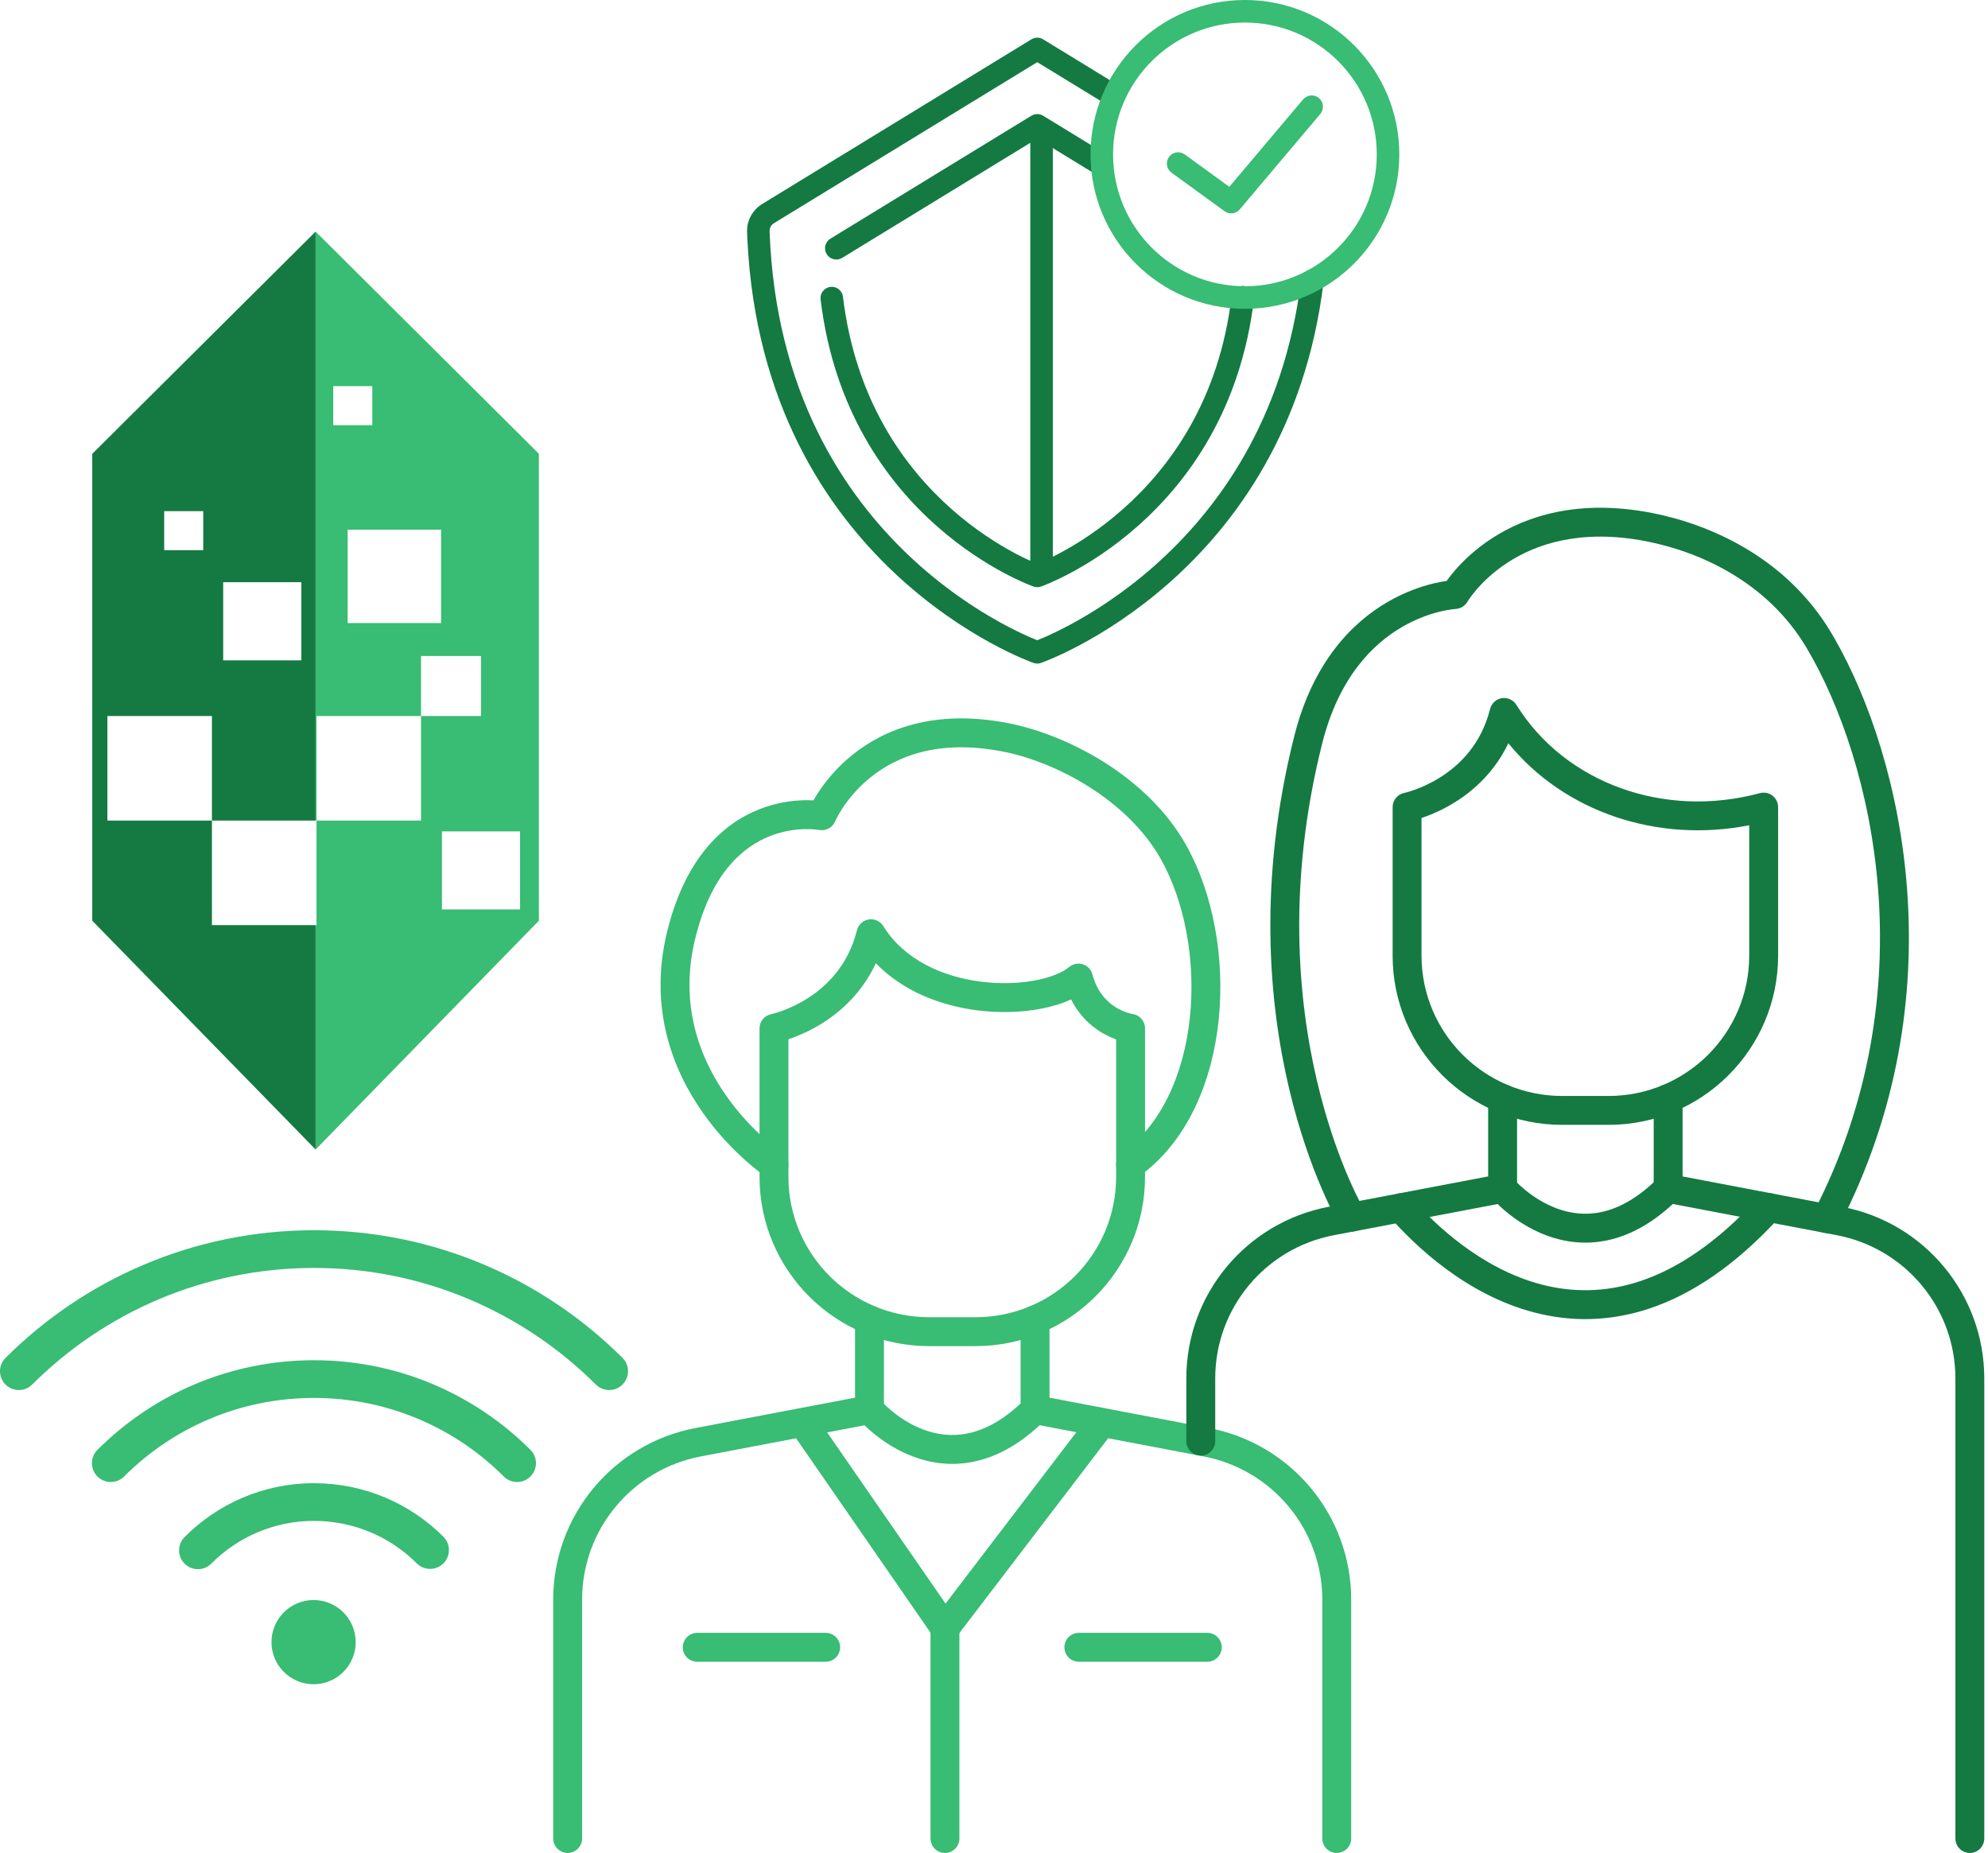 <svg width="147" height="137" viewBox="0 0 147 137" fill="none" xmlns="http://www.w3.org/2000/svg">
<path d="M6.823 68.074L23.338 84.991V68.401H15.671V60.669H7.942V52.94H15.671V60.669H23.338V17.122L6.823 33.553V68.078V68.074ZM16.504 43.047H22.281V48.823H16.504V43.047ZM12.14 37.791H15.028V40.679H12.14V37.791Z" fill="#147A42"/>
<path d="M23.338 60.669H23.403V52.94H31.132V48.504H35.568V52.94H31.132V60.669H23.403V68.401H23.338V84.991L39.847 68.074V33.549L23.338 17.122V60.672V60.669ZM38.456 67.241H32.68V61.468H38.456V67.241ZM32.615 46.068H25.706V39.159H32.615V46.068ZM24.641 28.549H27.529V31.437H24.641V28.549Z" fill="#39BC74"/>
<path d="M26.302 121.414C26.302 119.695 24.907 118.3 23.188 118.3C21.47 118.3 20.075 119.695 20.075 121.414C20.075 123.132 21.47 124.527 23.188 124.527C24.907 124.527 26.302 123.132 26.302 121.414Z" fill="#39BC74"/>
<path d="M23.209 109.662C26.942 109.662 30.334 111.167 32.788 113.62C33.332 114.164 33.332 115.046 32.788 115.59C32.244 116.134 31.361 116.134 30.817 115.59C28.87 113.643 26.18 112.45 23.209 112.449C20.245 112.449 17.564 113.659 15.623 115.609C15.081 116.154 14.199 116.157 13.653 115.614C13.108 115.071 13.106 114.189 13.649 113.643C16.088 111.193 19.469 109.662 23.209 109.662Z" fill="#39BC74"/>
<path d="M23.22 100.57C29.479 100.57 35.143 103.116 39.223 107.196C39.767 107.74 39.767 108.622 39.223 109.166C38.679 109.71 37.796 109.71 37.252 109.166C33.673 105.587 28.709 103.358 23.22 103.358C17.729 103.358 12.765 105.577 9.177 109.166C8.633 109.71 7.75 109.71 7.206 109.166C6.662 108.622 6.662 107.74 7.206 107.196C11.297 103.104 16.962 100.57 23.22 100.57Z" fill="#39BC74"/>
<path d="M23.219 90.96C32.125 90.96 40.186 94.574 46.03 100.396C46.574 100.939 46.576 101.821 46.033 102.366C45.49 102.911 44.608 102.913 44.063 102.37C38.718 97.045 31.355 93.747 23.219 93.747C15.083 93.747 7.711 97.045 2.378 102.369C1.833 102.912 0.951 102.911 0.407 102.367C-0.136 101.822 -0.136 100.941 0.409 100.397C6.243 94.574 14.314 90.96 23.219 90.96Z" fill="#39BC74"/>
<path d="M82.531 76.848C82.217 76.735 81.843 76.572 81.451 76.336C80.657 75.859 79.798 75.09 79.2 73.893C78.524 74.205 77.747 74.436 76.934 74.589C75.536 74.852 73.92 74.909 72.282 74.703C69.638 74.371 66.804 73.33 64.763 71.22C63.772 73.353 62.235 74.747 60.839 75.63C59.954 76.19 59.12 76.549 58.504 76.768C58.434 76.793 58.364 76.814 58.299 76.836V87.01C58.299 92.741 62.957 97.391 68.706 97.391H72.124C77.874 97.391 82.531 92.741 82.531 87.01V76.848ZM84.668 87.01C84.668 93.925 79.049 99.527 72.124 99.527H68.706C61.781 99.527 56.163 93.925 56.163 87.01V76.033C56.163 75.524 56.522 75.086 57.021 74.986H57.018C57.019 74.986 57.02 74.985 57.021 74.985C57.026 74.984 57.037 74.981 57.053 74.978C57.084 74.971 57.134 74.959 57.201 74.941C57.336 74.904 57.537 74.845 57.787 74.756C58.288 74.577 58.973 74.283 59.697 73.825C61.14 72.912 62.72 71.368 63.369 68.776L63.42 68.625C63.561 68.285 63.87 68.038 64.241 67.981C64.664 67.914 65.086 68.108 65.313 68.472C66.851 70.949 69.671 72.221 72.549 72.583C73.976 72.762 75.368 72.709 76.539 72.489C77.736 72.264 78.598 71.885 79.055 71.499L79.165 71.418C79.43 71.247 79.76 71.2 80.065 71.296C80.415 71.406 80.683 71.688 80.777 72.042C81.134 73.392 81.895 74.11 82.552 74.505C82.889 74.708 83.204 74.829 83.431 74.897C83.544 74.931 83.633 74.952 83.688 74.964C83.712 74.969 83.73 74.972 83.74 74.973C83.742 74.974 83.744 74.974 83.746 74.974H83.743L83.75 74.975C83.749 74.975 83.749 74.974 83.748 74.974C84.279 75.048 84.668 75.503 84.668 76.033V87.01Z" fill="#39BC74"/>
<path d="M97.776 135.932V118.269C97.776 113.097 94.092 108.652 88.996 107.682L76.335 105.273C75.832 105.177 75.467 104.737 75.467 104.224V97.583C75.467 96.993 75.945 96.514 76.535 96.514C77.125 96.514 77.604 96.993 77.604 97.583V103.339L89.395 105.583C95.496 106.744 99.912 112.067 99.912 118.269V135.932C99.912 136.522 99.434 137 98.845 137C98.255 137 97.776 136.522 97.776 135.932Z" fill="#39BC74"/>
<path d="M40.906 135.93V118.269C40.906 112.068 45.323 106.744 51.424 105.584L63.225 103.338V97.582C63.225 96.992 63.704 96.513 64.294 96.513C64.884 96.513 65.362 96.992 65.362 97.582V104.223C65.362 104.736 64.997 105.176 64.493 105.272L51.823 107.682C46.727 108.652 43.043 113.097 43.043 118.269V135.93C43.043 136.52 42.565 136.999 41.975 136.999C41.385 136.999 40.906 136.52 40.906 135.93Z" fill="#39BC74"/>
<path d="M63.01 55.828C65.352 53.933 69.069 52.396 74.563 53.47C78.878 54.315 84.785 57.351 87.663 62.408C89.728 66.037 90.587 70.906 90.108 75.456C89.63 79.996 87.792 84.429 84.22 86.985C83.74 87.328 83.072 87.218 82.729 86.738C82.386 86.259 82.497 85.591 82.977 85.248C85.875 83.173 87.542 79.422 87.984 75.233C88.424 71.053 87.616 66.647 85.806 63.465C83.324 59.104 78.058 56.33 74.153 55.566V55.567C69.298 54.618 66.219 55.979 64.353 57.488C63.403 58.257 62.745 59.083 62.325 59.715C62.116 60.031 61.968 60.295 61.874 60.475C61.828 60.565 61.795 60.634 61.775 60.677C61.766 60.698 61.758 60.713 61.755 60.721L61.752 60.728V60.726L61.753 60.725C61.753 60.725 61.753 60.725 61.752 60.724C61.558 61.193 61.062 61.46 60.564 61.363L60.565 61.364L60.517 61.356C60.475 61.35 60.407 61.341 60.315 61.332C60.132 61.313 59.858 61.294 59.518 61.302C58.835 61.316 57.903 61.431 56.906 61.829C55.034 62.576 52.736 64.399 51.513 68.977L51.398 69.428C50.202 74.362 51.783 78.286 53.703 81.02C54.665 82.391 55.706 83.452 56.507 84.169C56.906 84.527 57.243 84.797 57.477 84.975C57.593 85.064 57.684 85.13 57.744 85.172C57.773 85.194 57.795 85.209 57.808 85.219L57.822 85.228C58.313 85.556 58.446 86.219 58.118 86.709C57.791 87.2 57.127 87.332 56.636 87.004L57.229 86.116C56.641 86.997 56.636 87.005 56.636 87.004L56.635 87.004C56.634 87.003 56.633 87.002 56.632 87.002C56.63 87 56.627 86.998 56.623 86.996C56.617 86.991 56.608 86.985 56.597 86.978C56.575 86.963 56.544 86.941 56.505 86.913C56.427 86.858 56.317 86.778 56.181 86.674C55.907 86.466 55.527 86.16 55.081 85.76C54.191 84.963 53.031 83.782 51.954 82.247C49.794 79.17 47.94 74.623 49.321 68.925C50.657 63.413 53.475 60.899 56.114 59.845C57.403 59.331 58.599 59.185 59.473 59.166C59.726 59.161 59.953 59.167 60.15 59.178C60.257 58.99 60.387 58.773 60.545 58.535C61.057 57.764 61.856 56.761 63.01 55.828Z" fill="#39BC74"/>
<path d="M65.114 103.538C65.12 103.546 65.132 103.559 65.149 103.577C65.183 103.614 65.236 103.671 65.308 103.744C65.453 103.89 65.67 104.098 65.952 104.33C66.521 104.797 67.327 105.345 68.299 105.705C69.262 106.062 70.377 106.232 71.601 105.972C72.824 105.712 74.242 105.003 75.781 103.467C76.198 103.051 76.875 103.052 77.291 103.469C77.708 103.887 77.707 104.564 77.29 104.98C75.512 106.754 73.74 107.701 72.046 108.061C70.354 108.421 68.823 108.178 67.555 107.707C66.296 107.24 65.285 106.546 64.596 105.98C64.249 105.695 63.977 105.436 63.789 105.246C63.695 105.151 63.621 105.073 63.569 105.016C63.543 104.987 63.523 104.964 63.508 104.947L63.483 104.918C63.482 104.918 63.482 104.917 63.481 104.916L63.48 104.915C63.484 104.911 63.539 104.864 64.294 104.224L63.48 104.914C63.098 104.464 63.154 103.79 63.604 103.409C64.054 103.028 64.727 103.084 65.108 103.534C65.109 103.535 65.112 103.536 65.114 103.538Z" fill="#39BC74"/>
<path d="M58.864 104.461C59.349 104.125 60.014 104.246 60.35 104.731L69.916 118.562L80.508 104.69C80.867 104.222 81.537 104.132 82.006 104.49C82.475 104.848 82.565 105.519 82.207 105.988L70.723 121.027C70.516 121.298 70.191 121.454 69.849 121.446C69.507 121.438 69.19 121.267 68.995 120.986L58.593 105.947C58.258 105.462 58.379 104.796 58.864 104.461Z" fill="#39BC74"/>
<path d="M68.806 135.932V120.378C68.806 119.788 69.284 119.31 69.874 119.31C70.464 119.31 70.942 119.788 70.942 120.378V135.932C70.942 136.522 70.464 137 69.874 137C69.284 137 68.806 136.522 68.806 135.932Z" fill="#39BC74"/>
<path d="M61.055 120.726C61.645 120.726 62.123 121.204 62.123 121.794C62.123 122.384 61.645 122.862 61.055 122.863H51.556C50.966 122.863 50.488 122.384 50.488 121.794C50.488 121.204 50.966 120.726 51.556 120.726H61.055Z" fill="#39BC74"/>
<path d="M89.273 120.726C89.863 120.726 90.341 121.204 90.341 121.794C90.341 122.384 89.863 122.862 89.273 122.863H79.775C79.184 122.863 78.706 122.384 78.706 121.794C78.706 121.204 79.184 120.726 79.775 120.726H89.273Z" fill="#39BC74"/>
<path d="M129.344 61.017C122.558 62.353 115.672 60.044 111.533 54.953C110.54 57.034 109.028 58.401 107.652 59.271C106.767 59.831 105.933 60.19 105.317 60.409C105.247 60.434 105.178 60.455 105.112 60.477V70.651C105.112 76.382 109.77 81.032 115.519 81.032H118.937C124.687 81.032 129.344 76.382 129.344 70.651V61.017ZM131.481 70.651C131.481 77.566 125.862 83.168 118.937 83.168H115.519C108.594 83.168 102.976 77.566 102.976 70.651V59.674C102.976 59.165 103.335 58.727 103.834 58.627H103.831C103.832 58.626 103.833 58.626 103.834 58.626C103.839 58.624 103.85 58.622 103.865 58.619C103.896 58.611 103.947 58.6 104.014 58.581C104.149 58.545 104.35 58.486 104.6 58.397C105.101 58.218 105.786 57.923 106.51 57.465C107.953 56.553 109.533 55.009 110.182 52.417L110.233 52.266C110.374 51.926 110.683 51.679 111.054 51.621C111.477 51.555 111.899 51.749 112.126 52.113C115.709 57.88 123.024 60.559 130.134 58.642C130.455 58.556 130.798 58.623 131.062 58.825C131.326 59.028 131.481 59.341 131.481 59.674V70.651Z" fill="#147A42"/>
<path d="M144.589 135.931V101.911C144.589 96.739 140.905 92.294 135.809 91.324L123.148 88.915C122.645 88.819 122.28 88.379 122.28 87.866V81.225C122.28 80.635 122.758 80.157 123.348 80.157C123.938 80.157 124.417 80.635 124.417 81.225V86.982L136.208 89.225C142.309 90.386 146.725 95.71 146.725 101.911V135.931C146.725 136.521 146.247 137 145.658 137C145.068 137 144.589 136.521 144.589 135.931Z" fill="#147A42"/>
<path d="M87.721 106.555V101.911C87.721 95.71 92.138 90.386 98.239 89.226L110.04 86.98V81.224C110.04 80.634 110.518 80.155 111.108 80.155C111.698 80.155 112.177 80.634 112.177 81.224V87.865C112.177 88.378 111.812 88.818 111.308 88.914L98.637 91.325C93.541 92.294 89.858 96.739 89.858 101.911V106.555C89.858 107.145 89.379 107.624 88.789 107.624C88.199 107.624 87.721 107.145 87.721 106.555Z" fill="#147A42"/>
<path d="M110.301 39.813C112.822 38.169 116.695 36.86 122.155 37.927H122.156C126.442 38.765 132.099 41.216 135.423 46.812L135.668 47.233C140.795 56.199 144.727 73.732 136.018 90.586C135.747 91.11 135.102 91.315 134.578 91.044C134.054 90.773 133.849 90.129 134.119 89.605C142.56 73.271 138.537 56.239 133.586 47.903C130.681 43.012 125.679 40.793 121.745 40.023C116.855 39.067 113.544 40.248 111.468 41.602C110.418 42.287 109.666 43.028 109.18 43.591C108.937 43.873 108.763 44.109 108.652 44.269C108.596 44.349 108.557 44.41 108.533 44.448C108.521 44.467 108.513 44.48 108.509 44.487C108.507 44.49 108.506 44.492 108.506 44.493V44.492L108.507 44.49L108.507 44.489C108.324 44.806 107.993 45.008 107.627 45.024L107.628 45.025H107.625C107.616 45.025 107.6 45.026 107.577 45.028C107.531 45.032 107.458 45.039 107.36 45.052C107.163 45.078 106.869 45.125 106.503 45.213C105.771 45.389 104.761 45.724 103.674 46.356C101.53 47.603 99.003 50.057 97.768 54.97C95.175 65.287 95.966 73.931 97.398 79.985C98.115 83.013 98.991 85.394 99.684 87.01C100.031 87.818 100.332 88.435 100.543 88.845C100.649 89.05 100.733 89.203 100.788 89.303C100.816 89.353 100.837 89.39 100.85 89.413C100.857 89.424 100.861 89.432 100.864 89.437C100.865 89.439 100.866 89.441 100.867 89.441H100.866C101.168 89.948 101.002 90.603 100.496 90.906C99.989 91.207 99.333 91.041 99.031 90.534L99.949 89.987C99.031 90.534 99.031 90.534 99.031 90.534L99.03 90.533C99.029 90.532 99.029 90.53 99.028 90.529C99.026 90.526 99.023 90.522 99.021 90.518C99.015 90.508 99.009 90.496 99 90.48C98.981 90.447 98.954 90.401 98.921 90.342C98.855 90.223 98.761 90.049 98.644 89.824C98.412 89.372 98.09 88.71 97.722 87.852C96.986 86.138 96.068 83.641 95.32 80.478C93.823 74.148 93.006 65.153 95.696 54.45C97.076 48.96 99.974 46.037 102.6 44.51C103.899 43.754 105.111 43.351 106.004 43.136C106.389 43.044 106.717 42.988 106.969 42.952C107.114 42.749 107.31 42.49 107.562 42.198C108.153 41.511 109.053 40.627 110.301 39.813Z" fill="#147A42"/>
<path d="M111.928 87.18C111.934 87.188 111.946 87.201 111.963 87.219C111.996 87.256 112.05 87.313 112.122 87.386C112.267 87.532 112.484 87.74 112.766 87.972C113.335 88.44 114.141 88.987 115.113 89.347C116.076 89.704 117.191 89.874 118.415 89.614C119.638 89.354 121.056 88.645 122.595 87.11C123.012 86.693 123.689 86.694 124.105 87.111C124.522 87.529 124.521 88.206 124.103 88.623C122.326 90.396 120.554 91.343 118.86 91.703C117.168 92.063 115.637 91.82 114.369 91.35C113.11 90.882 112.099 90.189 111.41 89.622C111.063 89.337 110.791 89.079 110.603 88.888C110.509 88.793 110.435 88.715 110.383 88.658C110.357 88.629 110.337 88.606 110.322 88.589L110.297 88.561C110.296 88.56 110.296 88.559 110.295 88.558L110.295 88.557C110.298 88.553 110.353 88.506 111.108 87.866L110.294 88.556C109.912 88.106 109.968 87.433 110.418 87.051C110.868 86.67 111.541 86.726 111.922 87.176C111.923 87.177 111.926 87.178 111.928 87.18Z" fill="#147A42"/>
<path d="M130.005 88.561C130.403 88.126 131.079 88.096 131.514 88.494C131.949 88.892 131.98 89.568 131.581 90.003C128.3 93.591 125.077 95.703 121.993 96.737C118.902 97.774 116.013 97.707 113.447 97.039C108.362 95.714 104.572 92.036 102.784 90.002C102.394 89.558 102.438 88.883 102.881 88.494C103.324 88.105 103.999 88.148 104.389 88.591C106.087 90.524 109.526 93.809 113.985 94.972C116.19 95.546 118.653 95.604 121.314 94.712C123.981 93.817 126.911 91.944 130.005 88.561Z" fill="#147A42"/>
<path d="M76.973 49.016C76.795 49.078 76.601 49.078 76.424 49.016L76.698 48.228L76.973 49.016ZM76.367 2.856C76.614 2.748 76.9 2.766 77.134 2.909L82.794 6.371C83.187 6.611 83.31 7.124 83.07 7.516C82.83 7.909 82.317 8.033 81.925 7.793L76.698 4.597L57.235 16.499C57.021 16.63 56.899 16.863 56.907 17.097C57.334 28.949 62.372 36.526 67.284 41.149C69.746 43.466 72.182 45.045 73.999 46.043C74.908 46.541 75.659 46.894 76.18 47.121C76.393 47.213 76.567 47.283 76.698 47.335C76.811 47.29 76.96 47.232 77.138 47.155C77.609 46.953 78.29 46.637 79.12 46.193C80.78 45.304 83.024 43.9 85.348 41.846C89.988 37.746 94.95 31.055 96.213 20.656C96.269 20.199 96.684 19.873 97.141 19.929C97.598 19.985 97.923 20.4 97.868 20.857C96.546 31.733 91.337 38.779 86.452 43.096C84.013 45.251 81.657 46.725 79.907 47.663C79.032 48.132 78.306 48.467 77.796 48.686C77.541 48.796 77.339 48.877 77.199 48.931C77.129 48.958 77.075 48.979 77.037 48.993C77.018 48.999 77.003 49.005 76.993 49.009C76.987 49.011 76.983 49.012 76.979 49.013C76.978 49.014 76.976 49.014 76.975 49.015H76.974C76.972 49.011 76.954 48.96 76.698 48.228C76.442 48.963 76.424 49.012 76.423 49.015H76.421L76.403 49.008C76.391 49.004 76.375 48.998 76.354 48.99C76.312 48.974 76.251 48.952 76.174 48.922C76.02 48.862 75.796 48.771 75.515 48.649C74.952 48.404 74.154 48.029 73.197 47.504C71.283 46.453 68.726 44.795 66.141 42.363C61.04 37.563 55.85 29.761 55.266 17.733L55.242 17.157C55.211 16.306 55.653 15.515 56.366 15.078L76.264 2.909L76.367 2.856Z" fill="#147A42"/>
<path d="M76.367 8.504C76.614 8.397 76.9 8.414 77.133 8.557L81.931 11.491C82.323 11.731 82.447 12.244 82.207 12.637C81.966 13.03 81.453 13.153 81.06 12.913L76.698 10.245L62.274 19.067C61.882 19.307 61.368 19.183 61.128 18.79C60.888 18.398 61.012 17.885 61.405 17.645L76.263 8.557L76.367 8.504Z" fill="#147A42"/>
<path d="M76.973 43.367C76.796 43.429 76.602 43.429 76.424 43.367L76.698 42.58L76.973 43.367ZM91.998 21.149C92.455 21.203 92.782 21.618 92.728 22.075C91.754 30.294 87.83 35.622 84.143 38.887C82.303 40.516 80.524 41.631 79.202 42.34C78.54 42.694 77.991 42.948 77.604 43.115C77.411 43.198 77.257 43.26 77.15 43.301C77.097 43.322 77.054 43.337 77.024 43.348C77.01 43.353 76.998 43.358 76.989 43.361C76.985 43.363 76.982 43.364 76.979 43.365C76.978 43.365 76.977 43.365 76.976 43.366L76.974 43.367L76.698 42.58L76.424 43.367L76.422 43.366C76.421 43.365 76.419 43.365 76.418 43.365C76.416 43.364 76.412 43.363 76.409 43.361C76.4 43.358 76.388 43.353 76.373 43.348C76.344 43.337 76.302 43.322 76.249 43.301C76.142 43.26 75.988 43.199 75.795 43.116C75.409 42.95 74.861 42.696 74.201 42.342C72.881 41.635 71.106 40.524 69.269 38.899C65.587 35.644 61.666 30.332 60.678 22.138C60.622 21.681 60.948 21.266 61.405 21.211C61.862 21.156 62.276 21.482 62.332 21.938C63.262 29.654 66.938 34.613 70.374 37.651C72.095 39.173 73.759 40.214 74.988 40.873C75.602 41.202 76.106 41.435 76.454 41.584C76.546 41.624 76.629 41.656 76.698 41.684C76.768 41.656 76.851 41.624 76.945 41.583C77.293 41.434 77.799 41.2 78.415 40.87C79.647 40.21 81.313 39.166 83.037 37.639C86.478 34.593 90.155 29.619 91.072 21.879C91.126 21.422 91.541 21.095 91.998 21.149Z" fill="#147A42"/>
<path d="M76.184 41.671L76.184 10.001C76.184 9.541 76.557 9.167 77.017 9.167C77.477 9.167 77.85 9.541 77.85 10.001L77.85 41.671C77.85 42.131 77.477 42.504 77.017 42.504C76.557 42.504 76.184 42.131 76.184 41.671Z" fill="#147A42"/>
<path d="M96.355 7.351C96.652 6.999 97.177 6.954 97.529 7.251C97.881 7.548 97.925 8.074 97.628 8.426L91.675 15.48C91.393 15.814 90.901 15.874 90.548 15.617L86.625 12.767C86.253 12.497 86.17 11.975 86.44 11.602C86.711 11.23 87.232 11.148 87.604 11.419L90.9 13.813L96.355 7.351Z" fill="#39BC74"/>
<path d="M101.803 11.416C101.803 6.032 97.438 1.667 92.053 1.667C86.669 1.667 82.304 6.032 82.304 11.416C82.305 16.8 86.669 21.165 92.053 21.165C97.438 21.165 101.803 16.8 101.803 11.416ZM103.469 11.416C103.469 17.721 98.358 22.832 92.053 22.832C85.749 22.832 80.638 17.721 80.638 11.416C80.638 5.111 85.749 0 92.053 0C98.358 6.64785e-05 103.469 5.111 103.469 11.416Z" fill="#39BC74"/>
</svg>
